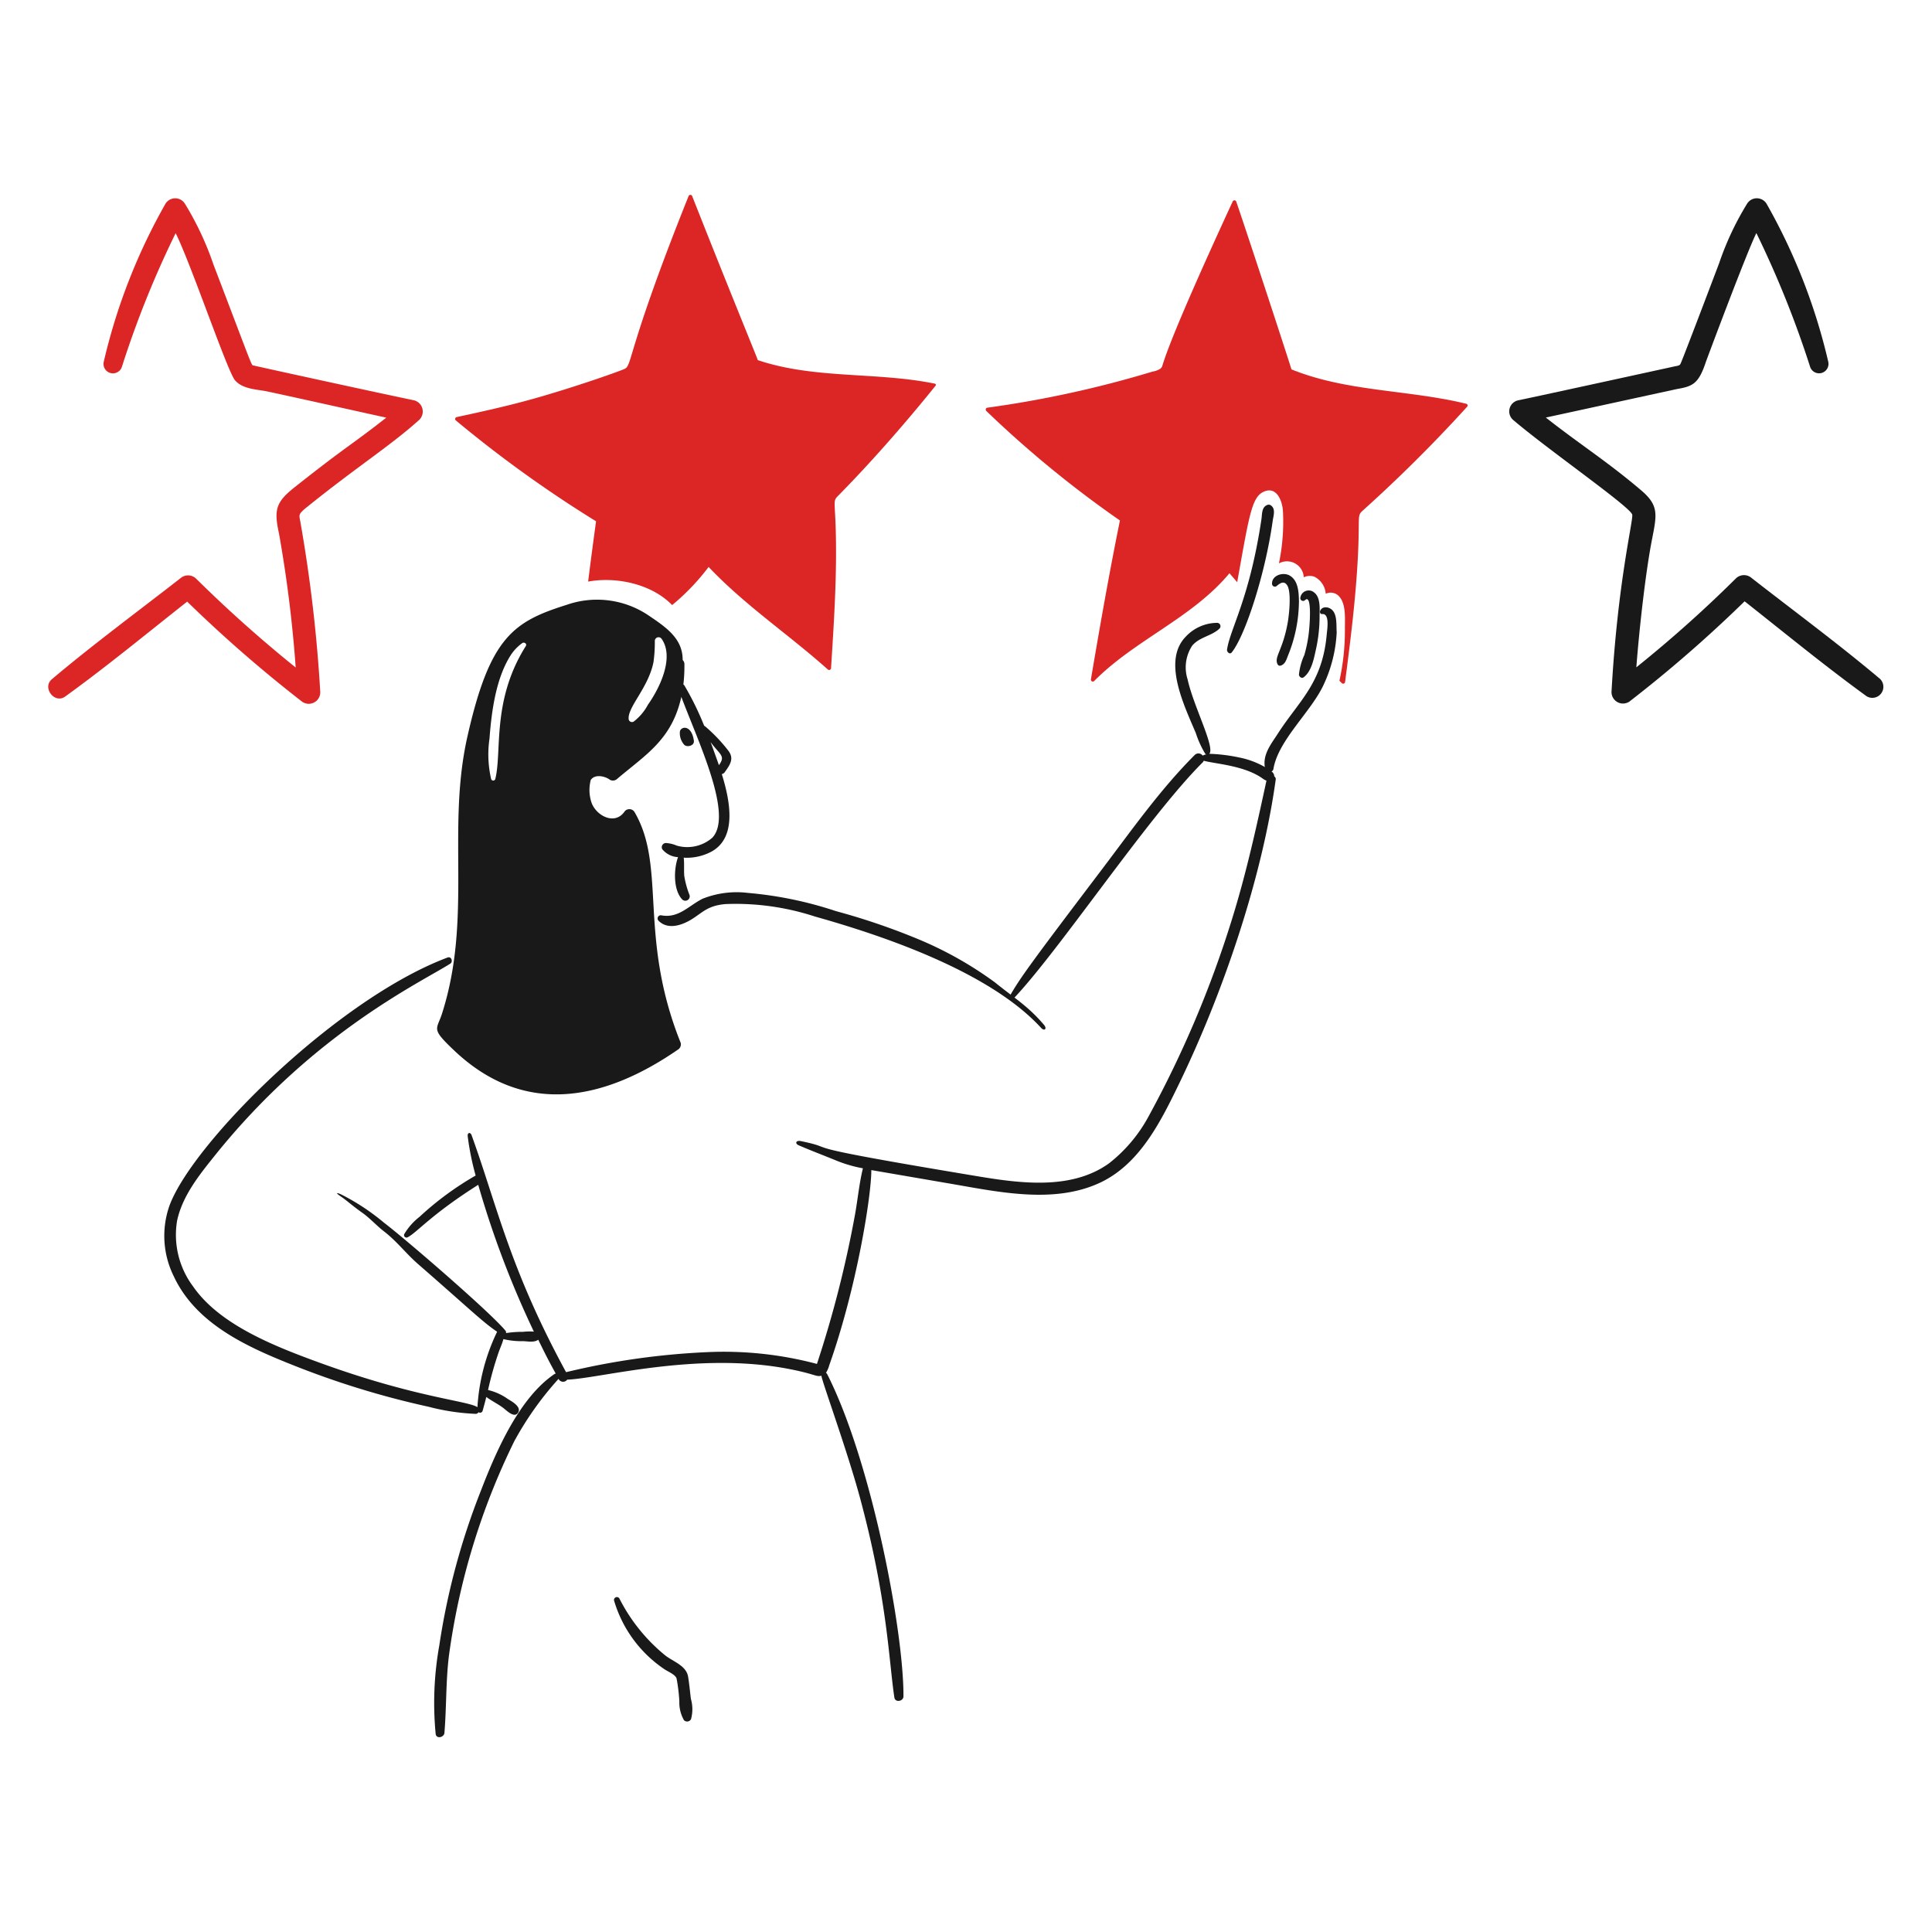 <svg viewBox="0 0 400 400" xmlns="http://www.w3.org/2000/svg" id="Rating-2--Streamline-Brooklyn" height="400" width="400"><desc>Rating 2 Streamline Illustration: https://streamlinehq.com</desc><path d="M143.66 153.38c-0.426 -3.174 -2.476 -3.118 -2.88 -2.028a3.558 3.558 0 0 0 0.788 2.732c0.494 0.752 2.232 0.37 2.092 -0.704Z" fill="#191919" stroke-width="2"/><path d="M127.166 331.486a25.974 25.974 0 0 0 10.328 14.062c0.746 0.532 2.26 1.088 2.58 1.942a36.182 36.182 0 0 1 0.578 4.758 7.336 7.336 0 0 0 0.96 3.904 0.918 0.918 0 0 0 1.45 -0.2 7.754 7.754 0 0 0 -0.022 -4.224c-0.19 -1.538 -0.326 -3.072 -0.576 -4.588 -0.374 -2.282 -3.046 -3.1 -4.694 -4.374a36.372 36.372 0 0 1 -9.494 -11.736 0.6 0.6 0 0 0 -1.11 0.456Z" fill="#191919" stroke-width="2"/><path d="M149.442 160.272a1.034 1.034 0 0 0 0.6 -0.384c1.088 -1.536 2.048 -2.838 0.704 -4.524a33.02 33.02 0 0 0 -4.78 -5 0.414 0.414 0 0 0 -0.17 -0.086 60.7 60.7 0 0 0 -4.076 -8.322 0.622 0.622 0 0 0 -0.234 -0.234 32.348 32.348 0 0 0 0.212 -4.2 1.156 1.156 0 0 0 -0.362 -0.876c0.042 -4.48 -3.5 -6.828 -7.234 -9.344A19.048 19.048 0 0 0 117.4 125.2c-11.1 3.482 -16 6.684 -20.654 27.42 -4.314 19.248 1.092 37.438 -5.228 57.228 -1.098 3.436 -2.41 3 2.6 7.724 14.032 13.242 30.226 10.784 46.238 -0.256a1.28 1.28 0 0 0 0.576 -1.4C132.06 193.8 138.054 179.542 131.37 168.124a1.25 1.25 0 0 0 -2.134 0c-2.1 2.826 -5.932 0.64 -6.8 -2.048a8.23 8.23 0 0 1 -0.128 -4.588c0.856 -1.3 3 -0.784 3.97 -0.042a1.286 1.286 0 0 0 1.514 -0.2c5.844 -4.974 11.294 -8.056 13.272 -16.964 3.572 9.51 10.788 24.482 6.424 29.148a7.892 7.892 0 0 1 -7.384 1.642 6.6 6.6 0 0 0 -2.24 -0.534 0.868 0.868 0 0 0 -0.748 1.282 4.518 4.518 0 0 0 3.266 1.642c-0.896 2.432 -1.024 6.8 0.874 8.77a0.914 0.914 0 0 0 1.516 -0.896 18.588 18.588 0 0 1 -1.11 -4.054c-0.086 -1.238 0.042 -2.476 -0.106 -3.714 0.106 0 0.212 0.02 0.32 0.022a10.958 10.958 0 0 0 5.4 -1.258c5.298 -2.888 3.954 -10.292 2.166 -16.06ZM108.858 133.77c-7.102 11.292 -4.882 21.834 -6.316 27.526a0.448 0.448 0 0 1 -0.854 0 22.642 22.642 0 0 1 -0.342 -8.386c0.436 -5.766 1.348 -12.622 4.504 -17.432a9.476 9.476 0 0 1 2.24 -2.306c0.404 -0.322 1.09 0.088 0.768 0.598Zm25.286 12.142a10.752 10.752 0 0 1 -2.966 3.498 0.694 0.694 0 0 1 -1.026 -0.576c-0.166 -2.53 4.062 -6.412 5.144 -11.734a29.72 29.72 0 0 0 0.276 -4.418 0.774 0.774 0 0 1 1.43 -0.384c2.586 3.74 -0.248 9.918 -2.858 13.614Zm14.7 12.504c-0.49 -1.4 -1.642 -4.588 -1.728 -4.78 1.966 2.68 3.154 2.836 1.728 4.78Z" fill="#191919" stroke-width="2"/><path d="M142.678 190.636c2.6 -1.44 3.508 -3.122 7.554 -3.458a52.776 52.776 0 0 1 18.5 2.582c14.978 4.2 36.344 11.64 46.814 23.046 0.706 0.766 1.276 0.174 0.62 -0.6 -3.334 -3.926 -6.04 -5.462 -10.158 -8.8a76.266 76.266 0 0 0 -15.746 -8.898 139.07 139.07 0 0 0 -17.178 -5.866 79.104 79.104 0 0 0 -18.264 -3.778 19.048 19.048 0 0 0 -9.368 1.216c-2.882 1.448 -4.946 4.072 -8.492 3.436a0.66 0.66 0 0 0 -0.64 1.088c1.772 1.822 4.41 1.11 6.358 0.032Z" fill="#191919" stroke-width="2"/><path d="M255.022 135.072c2.8 -3.486 6.948 -16.274 8.47 -27.184 0.146 -1.046 0.654 -2.466 -0.298 -3.2a0.786 0.786 0 0 0 -0.896 -0.106c-1.108 0.476 -0.978 1.9 -1.132 2.924 -2.458 16.48 -6.524 22.72 -7.126 27.034 -0.022 0.46 0.572 1.042 0.982 0.532Z" fill="#191919" stroke-width="2"/><path d="M263.364 120.904a0.586 0.586 0 0 0 0.982 0.4c0.702 -0.58 1.476 -1.114 2.134 -0.15 0.924 1.354 0.428 6.054 0.128 7.746 -1.04 5.856 -2.918 7.154 -2.07 8.684a0.518 0.518 0 0 0 0.576 0.234c0.936 -0.268 1.19 -1.154 1.516 -2a30.238 30.238 0 0 0 2.304 -11.4c-0.044 -1.814 -0.136 -4.25 -1.942 -5.27 -1.356 -0.76 -3.718 -0.038 -3.628 1.756Z" fill="#191919" stroke-width="2"/><path d="M270.896 131.658a28.538 28.538 0 0 1 -0.852 3.968 12.818 12.818 0 0 0 -1.11 4.054c0.02 0.428 0.554 0.856 0.96 0.556 1.666 -1.234 2.136 -3.904 2.56 -5.8a31.226 31.226 0 0 0 0.748 -6.764c0 -1.536 0.276 -3.97 -1.154 -5.036a1.746 1.746 0 0 0 -2.838 1.216 0.58 0.58 0 0 0 0.982 0.4c1.506 -1.452 0.984 5.466 0.704 7.406Z" fill="#191919" stroke-width="2"/><path d="M275.846 126.324c-0.684 -0.702 -2.054 -0.912 -2.516 0.128 -0.126 0.278 0.02 0.722 0.4 0.682 1.62 -0.164 1.048 3.158 0.96 4.162 -0.878 10.17 -5.772 13.826 -10.07 20.504 -1.4 2.18 -3.18 4.31 -2.754 7a17.4 17.4 0 0 0 -5.27 -1.964 34.578 34.578 0 0 0 -6.23 -0.768c1.276 -1.276 -3.31 -9.962 -4.482 -15.4a8.18 8.18 0 0 1 0.94 -6.978c1.518 -1.83 4.03 -1.986 5.676 -3.562a0.698 0.698 0 0 0 -0.492 -1.174 8.964 8.964 0 0 0 -6.528 2.88c-4.8 4.954 -0.444 13.962 2.09 19.908a20.28 20.28 0 0 0 1.92 4.246c0.294 0.388 0.542 -0.02 -0.49 0.45a1.084 1.084 0 0 0 -1.642 -0.13c-7.2 7.2 -13.112 15.634 -19.248 23.728 -15.16 20 -16.908 22.47 -19.096 26.268a0.462 0.462 0 0 0 0.724 0.554c9.334 -9.738 28.01 -37.8 39.22 -48.97a1.024 1.024 0 0 0 0.256 -0.384c2.522 0.678 8.562 0.986 12.332 3.776a2.63 2.63 0 0 0 0.662 0.342c-2.09 9.666 -4.2 19.268 -7.148 28.72a221.728 221.728 0 0 1 -17.262 40.8 31.026 31.026 0 0 1 -8.152 9.688c-8.26 5.97 -19.716 3.968 -29.062 2.4 -38.774 -6.462 -25.886 -5.118 -34.758 -6.976 -1.024 -0.214 -1.364 0.484 -0.4 0.896 2.74 1.176 4.714 1.904 7.362 2.986a27.8 27.8 0 0 0 5.868 1.75c-0.79 3.222 -1.084 6.616 -1.686 9.858a229.974 229.974 0 0 1 -7.832 30.642 74.978 74.978 0 0 0 -22.874 -2.432 152.974 152.974 0 0 0 -29.064 4.14c-11.654 -21.4 -14.27 -34.444 -19.566 -49.076 -0.232 -0.642 -0.878 -0.576 -0.8 0.214a55.142 55.142 0 0 0 1.644 8.15 63.8 63.8 0 0 0 -11.63 8.556 12.8 12.8 0 0 0 -3.136 3.542 0.504 0.504 0 0 0 0.682 0.684c1.914 -0.956 4.77 -4.626 14.618 -10.862a196.866 196.866 0 0 0 11.522 30.4 11.2 11.2 0 0 0 -2.262 0.044 20.866 20.866 0 0 0 -3.5 0.256 0.652 0.652 0 0 0 -0.128 -0.512c-3.238 -3.904 -20.728 -18.984 -25.136 -22.342a46.328 46.328 0 0 0 -8.898 -5.866c-1.172 -0.516 -1.038 -0.224 0.064 0.512s2 1.632 4.438 3.37c1.448 1.032 2.922 2.65 4.332 3.734 2.812 2.162 4.524 4.568 7.2 6.892 11.33 9.876 13.228 11.86 16.28 13.934a41.466 41.466 0 0 0 -4.076 15.62c-2 -1.34 -12.774 -1.97 -32.582 -9.176 -9.464 -3.442 -20.848 -7.91 -26.31 -15.854a17.8 17.8 0 0 1 -3.286 -13.6c1.09 -5.078 4.506 -9.344 7.682 -13.314 20.462 -25.58 42.858 -36.044 48.864 -39.88 0.638 -0.4 0.238 -1.57 -0.534 -1.282 -22.83 8.544 -52.74 38.266 -57.59 51.36a18.832 18.832 0 0 0 0.852 14.574c4.524 9.774 14.872 14.536 24.326 18.308a179.778 179.778 0 0 0 28.442 8.77 45.886 45.886 0 0 0 9.752 1.472 0.712 0.712 0 0 0 0.62 -0.34 0.532 0.532 0 0 0 0.832 -0.278c0.276 -0.966 0.532 -1.92 0.768 -2.88 1.108 0.832 2.4 1.436 3.52 2.282 0.668 0.504 2.348 2.262 3.094 0.896 0.664 -1.216 -1.448 -2.31 -2.218 -2.8a11.638 11.638 0 0 0 -4.034 -1.814 71.084 71.084 0 0 1 2.134 -7.64c0.322 -0.958 0.79 -1.92 1.046 -2.902a16.012 16.012 0 0 0 4.118 0.428c0.982 0.036 2.282 0.32 3.094 -0.3 3.932 8.086 3.844 6.818 3.328 7.128 -7.242 4.934 -12 15.824 -15.17 24.048a145.4 145.4 0 0 0 -8.642 32.112 67.312 67.312 0 0 0 -0.754 18.338c0.152 1.088 1.734 0.726 1.814 -0.234 0.438 -5.29 0.28 -10.562 0.918 -15.854a144.512 144.512 0 0 1 13.55 -44.532 66.518 66.518 0 0 1 9.09 -12.824 0.368 0.368 0 0 0 0.064 -0.086 0.172 0.172 0 0 1 0.042 0.086 1.04 1.04 0 0 0 1.75 0.086c6.8 -0.232 26.958 -5.936 46.09 -2.178 5.358 1.054 5.414 1.644 6.55 1.366 0 0.854 5.358 15.514 8.022 25.414 5.674 21.072 5.928 33.696 7.084 41.224 0.168 1.088 1.874 0.79 1.878 -0.256 0.066 -13.572 -6.676 -48.818 -15.81 -66.744a0.62 0.62 0 0 0 -0.236 -0.236 5.71 5.71 0 0 0 0.684 -1.578c5.74 -16.222 8.738 -35.25 8.706 -40.4q8.384 1.44 16.75 2.88c9.772 1.686 21.148 4.146 30.576 -0.256 8.218 -3.836 12.566 -12.612 16.324 -20.356 9.188 -18.942 17.274 -42.784 20.078 -63.118a0.648 0.648 0 0 0 -0.298 -0.66 1.258 1.258 0 0 0 -0.576 -1.026 0.676 0.676 0 0 0 0.4 -0.512c0.974 -5.948 7.812 -11.842 10.39 -17.432a28.834 28.834 0 0 0 2.71 -10.882c-0.114 -1.39 0.14 -3.492 -0.904 -4.568Z" fill="#191919" stroke-width="2"/><path d="M85.732 82.882c-5.462 -1.116 -31.6 -6.814 -33.188 -7.2 -0.568 -0.136 0.2 1.46 -8.35 -20.912a62.514 62.514 0 0 0 -5.928 -12.622 2.362 2.362 0 0 0 -4.036 0.088 122.038 122.038 0 0 0 -12.75 32.67 1.952 1.952 0 0 0 3.754 1.056 202.488 202.488 0 0 1 11.132 -27.688c3.152 6.284 10.704 28.6 12.284 30.456s4.584 1.886 6.448 2.27c3.814 0.78 21.144 4.664 24.876 5.468 -7.294 5.736 -8.184 5.854 -18.962 14.4 -3.896 3.09 -4.332 4.632 -3.248 9.6A267.126 267.126 0 0 1 61.22 138.2a270.812 270.812 0 0 1 -20.62 -18.4 2.4 2.4 0 0 0 -3.242 -0.082C28.474 126.646 19.326 133.38 10.74 140.624c-2.062 1.736 0.55 5.19 2.766 3.58 8.6 -6.212 16.868 -13.036 25.248 -19.646a278.65 278.65 0 0 0 23.6 20.566 2.384 2.384 0 0 0 3.956 -1.8 304.46 304.46 0 0 0 -4.154 -35.458c-0.266 -1.374 -0.378 -1.46 1.626 -3.068 10.568 -8.488 17.148 -12.578 23.042 -17.896a2.4 2.4 0 0 0 -1.092 -4.02Z" fill="#dc2626" stroke-width="2"/><path d="M389.264 140.58c-8.618 -7.272 -17.862 -14.078 -26.616 -20.914a2.4 2.4 0 0 0 -3.24 0.08 262.036 262.036 0 0 1 -20.622 18.414c0.642 -8.366 1.956 -19.93 3.25 -26.51 1 -5.116 1.446 -6.988 -2.228 -10.114 -6.904 -5.888 -13 -9.748 -19.762 -15.088 3.748 -0.8 26.944 -5.866 27.214 -5.914 3.246 -0.56 4.442 -1.116 5.942 -5.658 0.078 -0.238 8.426 -22.616 10.436 -26.622a207.446 207.446 0 0 1 11.13 27.702 1.952 1.952 0 0 0 3.756 -1.046 122.04 122.04 0 0 0 -12.754 -32.688 2.364 2.364 0 0 0 -4.036 -0.076 60.8 60.8 0 0 0 -5.8 12.334s-7.324 19.356 -7.988 20.814c-0.156 0.338 -0.38 0.412 -1.2 0.554 0 0 -27.46 6.01 -32.51 7.054a2.344 2.344 0 0 0 -1.048 3.96c7.224 6.2 24.556 18.21 24.754 19.716 0.19 1.318 -3.036 14.038 -4.296 36.666a2.376 2.376 0 0 0 3.956 1.814 274.954 274.954 0 0 0 23.6 -20.562c8.302 6.544 16.614 13.384 25.256 19.652a2.286 2.286 0 0 0 2.806 -3.568Z" fill="#191919" stroke-width="2"/><path d="M303.586 83.6c-11.968 -2.934 -24.688 -2.454 -36.21 -7.128 0 -0.214 -8.984 -27.626 -11.416 -34.716a0.4 0.4 0 0 0 -0.726 -0.086c-16.628 36.014 -13.916 33.648 -14.978 34.654a4.08 4.08 0 0 1 -1.6 0.6 221.942 221.942 0 0 1 -34.29 7.49 0.4 0.4 0 0 0 -0.172 0.662 225.026 225.026 0 0 0 27.676 22.684c-2.22 10.904 -4.144 21.884 -6 32.86a0.4 0.4 0 0 0 0.662 0.384c8.454 -8.552 20.27 -13.016 28.016 -22.32l1.6 1.856c2.462 -13.726 3 -17.57 5.442 -18.712 2.732 -1.28 3.906 1.898 4.032 4.012a42.552 42.552 0 0 1 -0.832 10.8 3.484 3.484 0 0 1 5.142 2.88 2.846 2.846 0 0 1 2.22 -0.106 4.302 4.302 0 0 1 2.326 3.52 2.354 2.354 0 0 1 2.838 0.62c1.414 1.636 1.114 4.694 1.13 6.7a48.14 48.14 0 0 1 -1.13 10.69l0.512 0.512a0.4 0.4 0 0 0 0.66 -0.278c1.118 -8.6 2.2 -17.2 2.646 -25.86 0.426 -8.462 -0.218 -8.498 0.982 -9.582a301.948 301.948 0 0 0 21.6 -21.486 0.372 0.372 0 0 0 -0.13 -0.65Z" fill="#dc2626" stroke-width="2"/><path d="M193.504 79.424c-12.074 -2.466 -24.816 -0.898 -36.614 -4.866 0 -0.2 -5.656 -13.858 -13.572 -33.926a0.4 0.4 0 0 0 -0.768 0c-12.422 31.026 -11.66 34.85 -13.102 35.676 -0.72 0.414 -10.4 3.832 -19.012 6.252 -5.248 1.474 -10.578 2.65 -15.918 3.8a0.4 0.4 0 0 0 -0.17 0.662 254.086 254.086 0 0 0 29.062 20.908q-0.864 6.242 -1.642 12.482c5.818 -1.068 13.152 0.482 17.39 4.866a46.4 46.4 0 0 0 7.552 -7.896c7.49 7.918 16.6 14 24.688 21.232a0.4 0.4 0 0 0 0.662 -0.278c0.548 -8.642 1.12 -17.304 1.024 -25.988 -0.094 -8.522 -0.752 -8.496 0.364 -9.624 5.916 -5.986 13.074 -13.96 20.2 -22.8a0.276 0.276 0 0 0 -0.144 -0.5Z" fill="#dc2626" stroke-width="2"/></svg>
